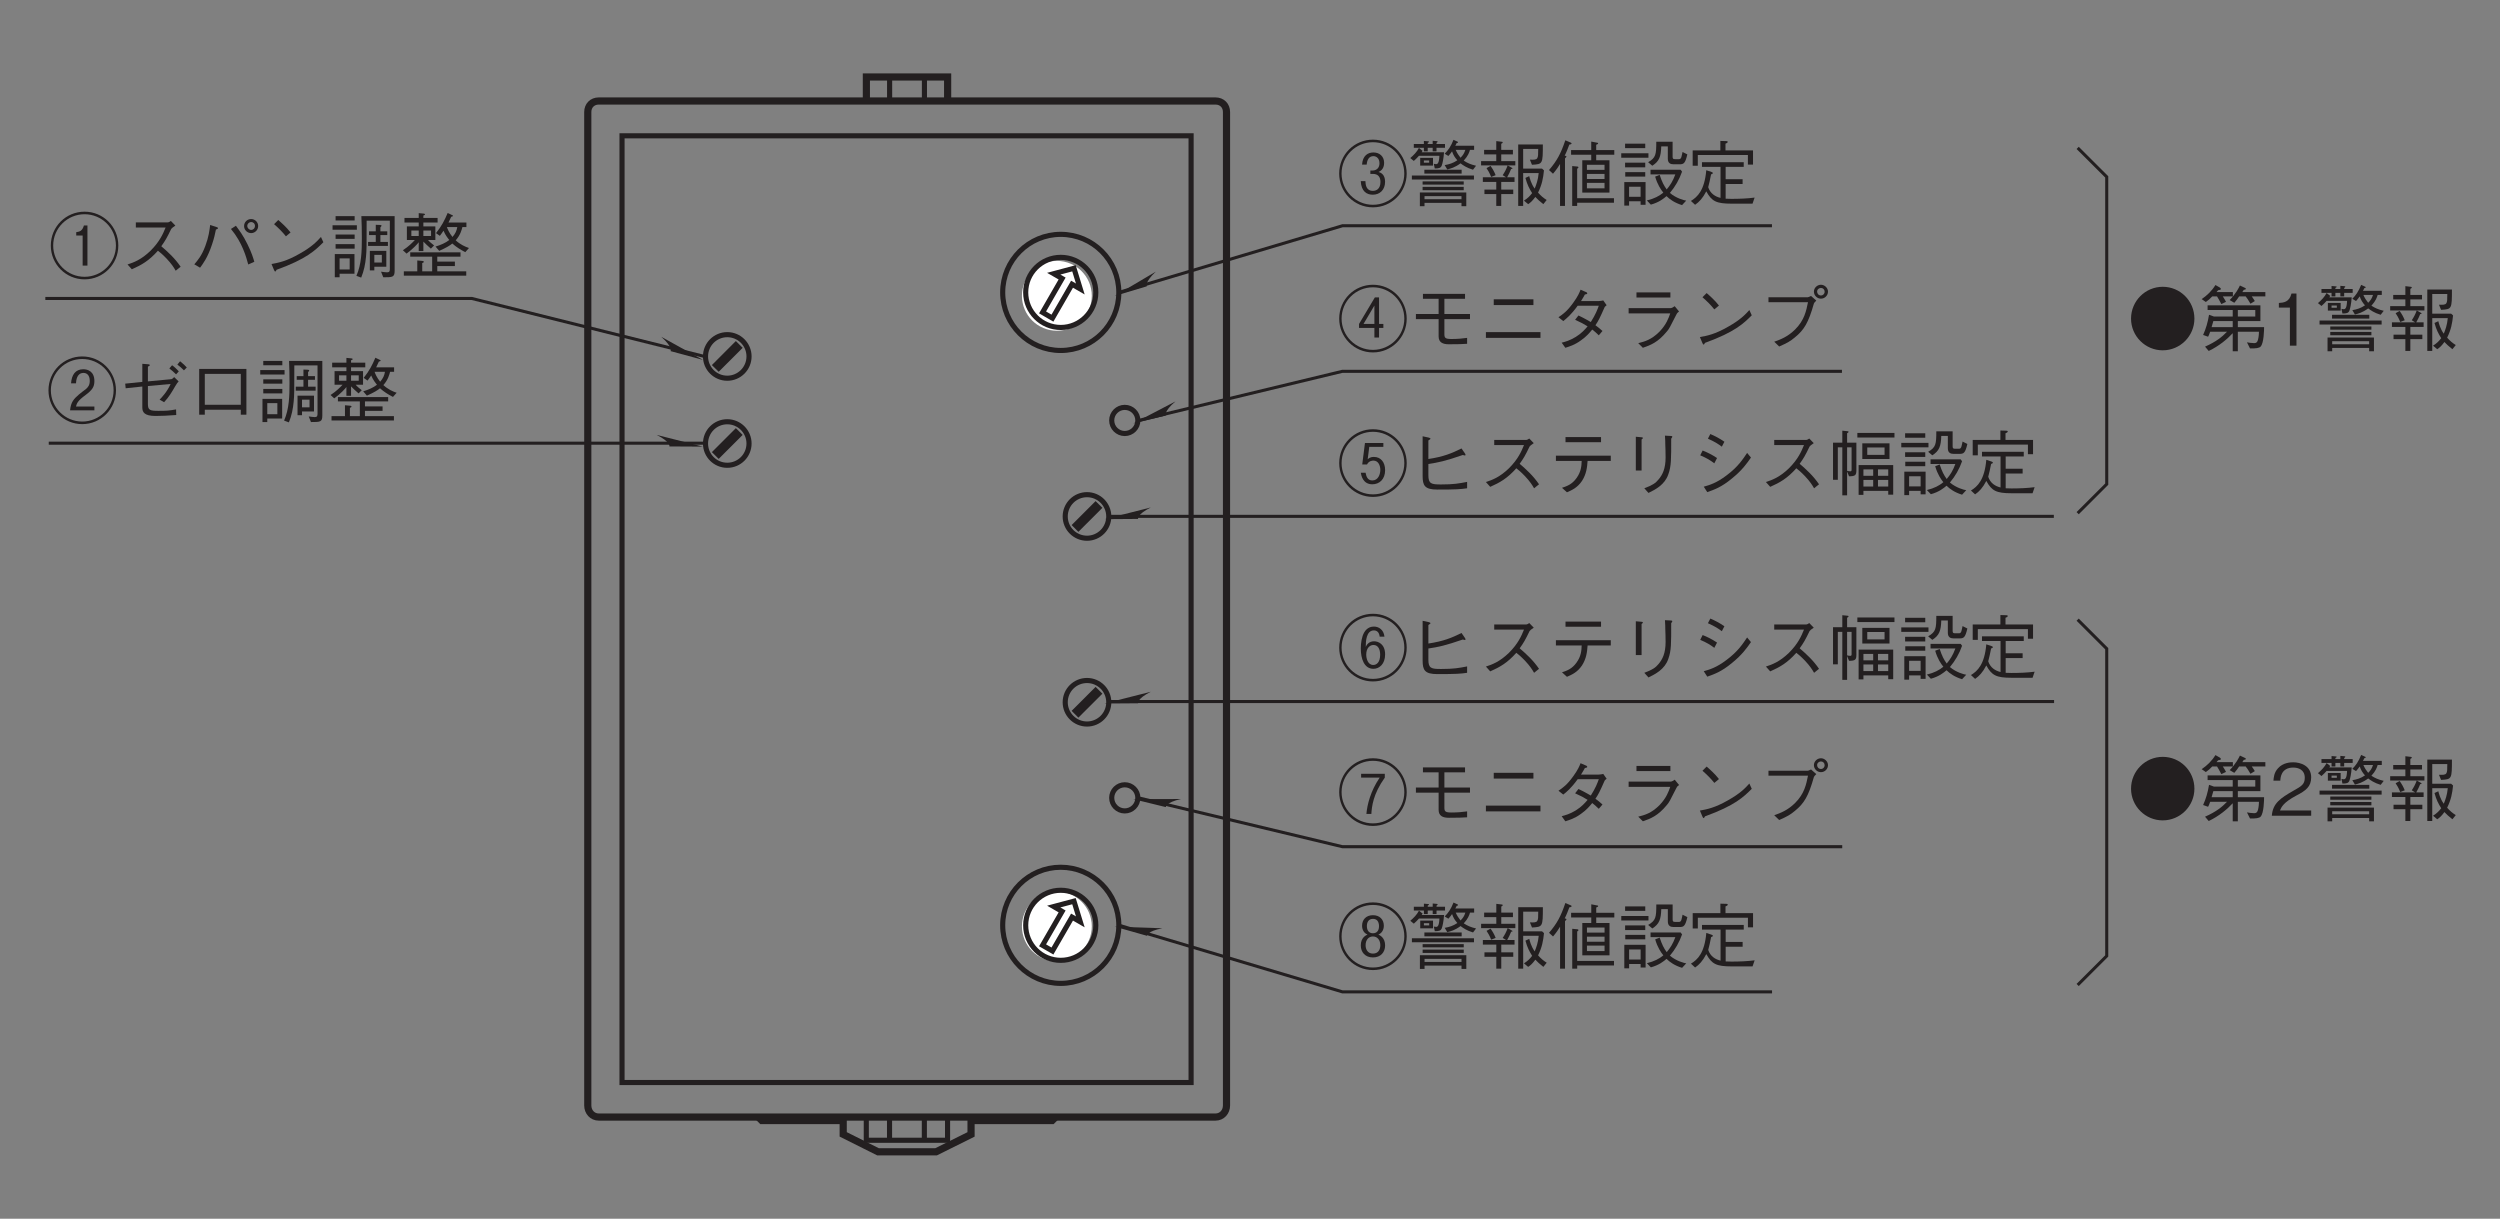 <?xml version="1.0" encoding="UTF-8"?>
<svg xmlns="http://www.w3.org/2000/svg" xmlns:xlink="http://www.w3.org/1999/xlink" width="244.1pt" height="119pt" viewBox="0 0 244.1 119" version="1.2">
<rect x="0" y="0" width="244.1" height="119" fill="#808080" stroke="none"/>
<defs>
<g>
<symbol overflow="visible" id="glyph0-0">
<path style="stroke:none;" d="M 0.703 0.844 L 6.266 0.844 L 6.266 -6.125 L 0.703 -6.125 Z M 3.484 -2.938 L 1.266 -5.781 L 5.703 -5.781 Z M 3.703 -2.641 L 5.922 -5.5 L 5.922 0.203 Z M 1.266 0.484 L 3.484 -2.359 L 5.703 0.484 Z M 1.047 -5.5 L 3.266 -2.641 L 1.047 0.203 Z M 1.047 -5.5 "/>
</symbol>
<symbol overflow="visible" id="glyph0-1">
<path style="stroke:none;" d="M 6.781 -2.641 C 6.781 -4.5 5.297 -5.953 3.484 -5.953 C 1.672 -5.953 0.188 -4.5 0.188 -2.641 C 0.188 -0.828 1.656 0.656 3.484 0.656 C 5.312 0.656 6.781 -0.828 6.781 -2.641 Z M 6.547 -2.641 C 6.547 -0.969 5.172 0.406 3.484 0.406 C 1.797 0.406 0.422 -0.969 0.422 -2.641 C 0.422 -4.359 1.812 -5.703 3.484 -5.703 C 5.156 -5.703 6.547 -4.359 6.547 -2.641 Z M 4.5 -1.734 L 4.5 -2.125 L 4.078 -2.125 L 4.078 -4.719 L 3.672 -4.719 L 2.125 -2.125 L 2.125 -1.734 L 3.625 -1.734 L 3.625 -0.797 L 4.078 -0.797 L 4.078 -1.734 Z M 3.625 -2.125 L 2.562 -2.125 L 3.625 -3.922 Z M 3.625 -2.125 "/>
</symbol>
<symbol overflow="visible" id="glyph0-2">
<path style="stroke:none;" d="M 3.625 -2.594 L 6.125 -2.594 L 6.125 -3.094 L 3.625 -3.094 L 3.625 -4.578 L 5.641 -4.578 L 5.641 -5.062 L 1.531 -5.062 L 1.531 -4.578 L 3.062 -4.578 L 3.062 -3.094 L 0.844 -3.094 L 0.844 -2.594 L 3.062 -2.594 L 3.062 -0.906 C 3.062 -0.328 3.469 -0.141 4.047 -0.141 C 4.984 -0.141 5.375 -0.156 5.844 -0.188 L 5.844 -0.766 C 5.422 -0.703 4.891 -0.656 4.328 -0.656 C 3.703 -0.656 3.625 -0.766 3.625 -1.141 Z M 3.625 -2.594 "/>
</symbol>
<symbol overflow="visible" id="glyph0-3">
<path style="stroke:none;" d="M 5.484 -3.969 L 5.484 -4.531 L 1.609 -4.531 L 1.609 -3.969 Z M 0.844 -0.766 L 6.172 -0.766 L 6.172 -1.328 L 0.844 -1.328 Z M 0.844 -0.766 "/>
</symbol>
<symbol overflow="visible" id="glyph0-4">
<path style="stroke:none;" d="M 5.469 -4.422 C 5.344 -4.391 5.125 -4.359 5.016 -4.359 L 3.297 -4.359 C 3.547 -4.766 3.562 -4.797 3.672 -5 C 3.734 -5.016 3.906 -5.031 3.906 -5.109 C 3.906 -5.141 3.875 -5.203 3.797 -5.234 L 3.25 -5.469 C 3.156 -5.219 3 -4.828 2.531 -4.188 C 1.938 -3.359 1.531 -3.078 1.094 -2.781 L 1.562 -2.406 C 1.875 -2.656 2.328 -3.016 2.969 -3.906 L 5.031 -3.906 C 4.906 -3.547 4.719 -3.047 4.25 -2.312 C 4.047 -2.422 3.703 -2.641 3.047 -2.953 L 2.719 -2.531 C 3.281 -2.281 3.562 -2.125 3.938 -1.891 C 3.672 -1.578 3.359 -1.219 2.781 -0.859 C 2.188 -0.5 1.766 -0.391 1.406 -0.297 L 1.766 0.203 C 2.188 0.062 2.656 -0.062 3.281 -0.516 C 3.844 -0.906 4.141 -1.281 4.391 -1.578 C 4.578 -1.438 4.719 -1.312 5.031 -1.016 L 5.391 -1.438 C 5.156 -1.656 4.938 -1.828 4.703 -2 C 5 -2.438 5.094 -2.625 5.609 -3.781 C 5.656 -3.828 5.672 -3.859 5.797 -3.953 Z M 5.469 -4.422 "/>
</symbol>
<symbol overflow="visible" id="glyph0-5">
<path style="stroke:none;" d="M 5.188 -5.203 L 1.875 -5.203 L 1.875 -4.703 L 5.188 -4.703 Z M 5.172 -3.156 C 5.016 -2.703 4.797 -2.078 4.125 -1.375 C 3.328 -0.578 2.672 -0.406 2.047 -0.25 L 2.5 0.203 C 3.266 -0.062 3.969 -0.328 4.844 -1.391 C 5.062 -1.641 5.141 -1.797 5.797 -3.094 C 5.828 -3.172 5.859 -3.203 6.031 -3.344 L 5.609 -3.859 C 5.469 -3.75 5.297 -3.672 5.219 -3.672 L 1.109 -3.672 L 1.109 -3.156 Z M 5.172 -3.156 "/>
</symbol>
<symbol overflow="visible" id="glyph0-6">
<path style="stroke:none;" d="M 3.094 -3.922 C 2.703 -4.438 2.109 -4.953 1.891 -5.141 L 1.484 -4.734 C 1.891 -4.375 2.297 -3.984 2.641 -3.547 Z M 6.062 -3.484 C 5.672 -3.047 5.172 -2.516 3.969 -1.844 C 2.688 -1.109 1.922 -0.969 1.234 -0.844 L 1.469 -0.281 C 1.516 -0.188 1.547 -0.109 1.609 -0.109 C 1.641 -0.109 1.719 -0.266 1.734 -0.281 C 4.672 -1.344 5.516 -2.188 6.297 -2.969 Z M 6.062 -3.484 "/>
</symbol>
<symbol overflow="visible" id="glyph0-7">
<path style="stroke:none;" d="M 4.953 -4.25 C 4.781 -3.406 4.609 -2.5 3.703 -1.594 C 2.969 -0.859 2.234 -0.594 1.656 -0.391 L 2.141 0.078 C 2.922 -0.266 3.25 -0.453 3.672 -0.812 C 4.562 -1.531 5 -2.234 5.531 -4.125 C 5.578 -4.219 5.594 -4.234 5.766 -4.406 L 5.25 -4.859 C 5.094 -4.781 4.984 -4.734 4.938 -4.734 L 1.094 -4.734 L 1.094 -4.25 Z M 6.219 -4.594 C 6.594 -4.594 6.906 -4.906 6.906 -5.281 C 6.906 -5.641 6.578 -5.953 6.219 -5.953 C 5.859 -5.953 5.531 -5.656 5.531 -5.281 C 5.531 -4.906 5.844 -4.594 6.219 -4.594 Z M 6.219 -4.906 C 6 -4.906 5.844 -5.078 5.844 -5.281 C 5.844 -5.5 6.031 -5.641 6.219 -5.641 C 6.422 -5.641 6.578 -5.484 6.578 -5.281 C 6.578 -5.062 6.422 -4.906 6.219 -4.906 Z M 6.219 -4.906 "/>
</symbol>
<symbol overflow="visible" id="glyph0-8">
<path style="stroke:none;" d="M 6.781 -2.641 C 6.781 -4.5 5.297 -5.953 3.484 -5.953 C 1.672 -5.953 0.188 -4.5 0.188 -2.641 C 0.188 -0.828 1.656 0.656 3.484 0.656 C 5.312 0.656 6.781 -0.828 6.781 -2.641 Z M 6.547 -2.641 C 6.547 -0.969 5.172 0.406 3.484 0.406 C 1.797 0.406 0.422 -0.969 0.422 -2.641 C 0.422 -4.359 1.812 -5.703 3.484 -5.703 C 5.156 -5.703 6.547 -4.359 6.547 -2.641 Z M 4.672 -1.953 C 4.672 -2.734 4.25 -3.25 3.578 -3.25 C 3.188 -3.25 3.031 -3.078 2.969 -3.016 L 3.125 -4.234 L 4.5 -4.234 L 4.5 -4.609 L 2.703 -4.609 L 2.438 -2.516 L 2.906 -2.516 C 3.094 -2.891 3.469 -2.891 3.531 -2.891 C 4 -2.891 4.203 -2.422 4.203 -1.984 C 4.203 -1.562 4 -0.953 3.422 -0.953 C 2.938 -0.953 2.828 -1.375 2.766 -1.703 L 2.297 -1.703 C 2.344 -1.438 2.5 -0.578 3.422 -0.578 C 4.125 -0.578 4.672 -1.078 4.672 -1.953 Z M 4.672 -1.953 "/>
</symbol>
<symbol overflow="visible" id="glyph0-9">
<path style="stroke:none;" d="M 2.062 -2.562 C 3.031 -2.703 3.703 -2.844 5.422 -3.438 C 5.562 -3.406 5.578 -3.391 5.625 -3.391 C 5.641 -3.391 5.688 -3.391 5.688 -3.453 C 5.688 -3.5 5.656 -3.547 5.641 -3.578 L 5.297 -4.078 C 4.359 -3.609 3.531 -3.266 2.062 -3.047 L 2.062 -4.859 C 2.203 -4.953 2.266 -4.984 2.266 -5.031 C 2.266 -5.094 2.125 -5.125 2.078 -5.141 L 1.5 -5.266 L 1.5 -1.391 C 1.5 -0.453 1.703 -0.062 2.938 -0.062 C 4.734 -0.062 5.219 -0.094 5.844 -0.188 L 5.844 -0.812 C 5.031 -0.656 4.547 -0.562 3.297 -0.562 C 2.344 -0.562 2.062 -0.625 2.062 -1.469 Z M 2.062 -2.562 "/>
</symbol>
<symbol overflow="visible" id="glyph0-10">
<path style="stroke:none;" d="M 5.078 -5.047 C 5 -4.984 4.875 -4.906 4.75 -4.906 L 1.656 -4.906 L 1.656 -4.406 L 4.562 -4.406 C 4.312 -3.797 4 -3.047 3.094 -2.141 C 2.172 -1.25 1.453 -1 0.844 -0.797 L 1.266 -0.328 C 2.219 -0.75 2.938 -1.156 3.812 -2.141 C 4 -2 4.266 -1.781 4.656 -1.375 C 5.156 -0.844 5.359 -0.516 5.547 -0.188 L 6.031 -0.578 C 5.453 -1.422 4.781 -2.031 4.141 -2.578 C 4.516 -3.094 4.703 -3.422 5.109 -4.266 C 5.203 -4.375 5.219 -4.391 5.516 -4.594 Z M 5.078 -5.047 "/>
</symbol>
<symbol overflow="visible" id="glyph0-11">
<path style="stroke:none;" d="M 5.25 -5.188 L 1.781 -5.188 L 1.781 -4.688 L 5.25 -4.688 Z M 6.203 -2.859 L 6.203 -3.375 L 0.844 -3.375 L 0.844 -2.859 L 3.359 -2.859 C 3.344 -2.391 3.312 -1.812 2.859 -1.188 C 2.406 -0.547 1.891 -0.391 1.438 -0.234 L 1.922 0.203 C 2.391 0 2.938 -0.234 3.391 -0.906 C 3.828 -1.594 3.891 -2.234 3.938 -2.859 Z M 6.203 -2.859 "/>
</symbol>
<symbol overflow="visible" id="glyph0-12">
<path style="stroke:none;" d="M 1.812 -5.219 L 1.812 -1.922 L 2.375 -1.922 L 2.375 -4.953 C 2.5 -5.047 2.5 -5.062 2.5 -5.094 C 2.5 -5.156 2.422 -5.172 2.359 -5.172 Z M 3.047 0.266 C 3.719 -0.062 4.641 -0.531 4.984 -1.547 C 5.281 -2.359 5.266 -3.047 5.266 -5.031 C 5.359 -5.172 5.375 -5.188 5.375 -5.219 C 5.375 -5.297 5.25 -5.297 5.219 -5.297 L 4.656 -5.328 C 4.688 -4.781 4.688 -4.75 4.688 -4.531 C 4.703 -4.344 4.719 -3.406 4.719 -3.203 C 4.719 -2.109 4.422 -1.5 4.016 -1.031 C 3.75 -0.703 3.438 -0.484 2.641 -0.188 Z M 3.047 0.266 "/>
</symbol>
<symbol overflow="visible" id="glyph0-13">
<path style="stroke:none;" d="M 2.016 -5.031 C 2.75 -4.703 3.062 -4.484 3.375 -4.25 L 3.625 -4.734 C 3.172 -5.047 2.672 -5.312 2.25 -5.484 Z M 1.266 -3.406 C 1.922 -3.125 2.25 -2.922 2.641 -2.625 L 2.906 -3.141 C 2.422 -3.469 1.875 -3.734 1.5 -3.875 Z M 5.844 -3.641 C 5.422 -3.016 4.953 -2.281 3.844 -1.453 C 2.844 -0.688 2.156 -0.5 1.609 -0.344 L 1.953 0.188 C 2.609 -0.047 3.328 -0.281 4.375 -1.156 C 5.359 -1.953 5.844 -2.641 6.219 -3.188 Z M 5.844 -3.641 "/>
</symbol>
<symbol overflow="visible" id="glyph0-14">
<path style="stroke:none;" d="M 6.438 0.438 L 6.438 -2.453 L 3.062 -2.453 L 3.062 0.453 L 3.531 0.453 L 3.531 0.062 L 5.953 0.062 L 5.953 0.438 Z M 3.531 -1.406 L 3.531 -2.031 L 4.484 -2.031 L 4.484 -1.406 Z M 5.953 -1.406 L 4.953 -1.406 L 4.953 -2.031 L 5.953 -2.031 Z M 3.531 -0.359 L 3.531 -1 L 4.484 -1 L 4.484 -0.359 Z M 5.953 -0.359 L 4.953 -0.359 L 4.953 -1 L 5.953 -1 Z M 2.844 -4.641 L 1.938 -4.641 L 1.938 -5.562 C 2.016 -5.609 2.078 -5.641 2.078 -5.703 C 2.078 -5.75 2 -5.766 1.938 -5.766 L 1.469 -5.812 L 1.469 -4.641 L 0.562 -4.641 L 0.562 -1.016 L 1.031 -1.016 L 1.031 -4.188 L 1.469 -4.188 L 1.469 0.5 L 1.938 0.5 L 1.938 -1.828 L 2.125 -1.359 C 2.75 -1.359 2.844 -1.469 2.844 -1.969 Z M 2.375 -4.188 L 2.375 -2.016 C 2.375 -1.938 2.375 -1.844 2.25 -1.844 C 2.125 -1.844 2 -1.875 1.938 -1.891 L 1.938 -4.188 Z M 6.078 -3.047 L 6.078 -4.578 L 3.422 -4.578 L 3.422 -3.047 Z M 5.594 -3.453 L 3.906 -3.453 L 3.906 -4.172 L 5.594 -4.172 Z M 6.562 -5.141 L 6.562 -5.594 L 2.938 -5.594 L 2.938 -5.141 Z M 6.562 -5.141 "/>
</symbol>
<symbol overflow="visible" id="glyph0-15">
<path style="stroke:none;" d="M 1.156 0.062 L 2.281 0.062 L 2.281 0.406 L 2.766 0.406 L 2.766 -1.812 L 0.688 -1.812 L 0.688 0.484 L 1.156 0.484 Z M 2.281 -0.375 L 1.156 -0.375 L 1.156 -1.359 L 2.281 -1.359 Z M 2.734 -5.125 L 2.734 -5.562 L 0.766 -5.562 L 0.766 -5.125 Z M 0.391 -4.188 L 3.047 -4.188 L 3.047 -4.625 L 0.391 -4.625 Z M 0.766 -3.25 L 2.734 -3.25 L 2.734 -3.703 L 0.766 -3.703 Z M 0.781 -2.344 L 2.734 -2.344 L 2.734 -2.781 L 0.781 -2.781 Z M 3.25 -2.562 L 5.672 -2.562 C 5.438 -1.906 5.156 -1.484 4.828 -1.094 C 4.547 -1.484 4.375 -1.812 4.141 -2.516 L 3.703 -2.344 C 3.922 -1.562 4.281 -1.047 4.5 -0.781 C 4.109 -0.453 3.609 -0.188 2.891 -0.016 L 3.281 0.391 C 4.078 0.172 4.516 -0.188 4.812 -0.438 C 5.125 -0.125 5.609 0.219 6.328 0.438 L 6.734 0 C 6.531 -0.031 5.766 -0.219 5.141 -0.75 C 5.656 -1.359 6.062 -2.062 6.328 -2.828 L 6.188 -3.016 L 3.25 -3.016 Z M 6.375 -4.75 C 6.359 -4.672 6.312 -4.422 6.266 -4.266 C 6.234 -4.156 6.172 -4.047 6.047 -4.047 L 5.656 -4.047 C 5.453 -4.047 5.406 -4.094 5.406 -4.297 L 5.406 -5.75 L 3.812 -5.75 C 3.812 -4.484 3.766 -4.188 3.016 -3.75 L 3.422 -3.406 C 4.109 -3.844 4.266 -4.297 4.297 -5.297 L 4.938 -5.297 L 4.938 -4.094 C 4.938 -3.656 5.203 -3.547 5.5 -3.547 L 6.078 -3.547 C 6.484 -3.547 6.641 -3.625 6.844 -4.516 Z M 6.375 -4.75 "/>
</symbol>
<symbol overflow="visible" id="glyph0-16">
<path style="stroke:none;" d="M 6.422 -3.516 L 6.422 -4.906 L 3.734 -4.906 L 3.734 -5.562 C 3.812 -5.594 3.953 -5.641 3.953 -5.734 C 3.953 -5.797 3.875 -5.812 3.812 -5.812 L 3.234 -5.828 L 3.234 -4.906 L 0.531 -4.906 L 0.531 -3.406 L 1.031 -3.406 L 1.031 -4.453 L 5.922 -4.453 L 5.922 -3.516 Z M 6.578 -0.297 C 5.906 -0.203 5.031 -0.172 4.328 -0.172 C 4 -0.172 3.859 -0.188 3.75 -0.188 L 3.75 -1.625 L 5.406 -1.625 L 5.406 -2.094 L 3.75 -2.094 L 3.75 -3.297 L 5.516 -3.297 L 5.516 -3.75 L 1.438 -3.75 L 1.438 -3.297 L 3.25 -3.297 L 3.25 -0.266 C 2.734 -0.391 2.25 -0.688 2.047 -1.312 C 2.141 -1.688 2.234 -2.047 2.328 -2.562 C 2.406 -2.594 2.5 -2.625 2.5 -2.688 C 2.5 -2.734 2.438 -2.781 2.375 -2.797 L 1.859 -2.969 C 1.688 -1 1 -0.359 0.359 0.031 L 0.766 0.406 C 1.172 0.125 1.5 -0.219 1.859 -0.906 C 2.391 0.062 2.828 0.297 4.328 0.297 L 6.375 0.297 Z M 6.578 -0.297 "/>
</symbol>
<symbol overflow="visible" id="glyph0-17">
<path style="stroke:none;" d="M 6.781 -2.641 C 6.781 -4.5 5.297 -5.953 3.484 -5.953 C 1.672 -5.953 0.188 -4.5 0.188 -2.641 C 0.188 -0.828 1.656 0.656 3.484 0.656 C 5.312 0.656 6.781 -0.828 6.781 -2.641 Z M 6.547 -2.641 C 6.547 -0.969 5.172 0.406 3.484 0.406 C 1.797 0.406 0.422 -0.969 0.422 -2.641 C 0.422 -4.359 1.812 -5.703 3.484 -5.703 C 5.156 -5.703 6.547 -4.359 6.547 -2.641 Z M 4.672 -1.984 C 4.672 -2.984 4.016 -3.266 3.594 -3.266 C 3.062 -3.266 2.859 -2.891 2.781 -2.719 C 2.781 -3.266 2.828 -4.328 3.578 -4.328 C 3.875 -4.328 4.094 -4.141 4.141 -3.719 L 4.609 -3.719 C 4.531 -4.391 4.062 -4.703 3.578 -4.703 C 3.359 -4.703 2.922 -4.641 2.625 -4.125 C 2.391 -3.719 2.297 -3.094 2.297 -2.562 C 2.297 -1.562 2.625 -0.578 3.531 -0.578 C 4.109 -0.578 4.672 -1.047 4.672 -1.984 Z M 4.188 -1.953 C 4.188 -1.219 3.844 -0.953 3.516 -0.953 C 2.969 -0.953 2.828 -1.609 2.828 -1.969 C 2.828 -2.609 3.188 -2.906 3.531 -2.906 C 4 -2.906 4.188 -2.469 4.188 -1.953 Z M 4.188 -1.953 "/>
</symbol>
<symbol overflow="visible" id="glyph0-18">
<path style="stroke:none;" d="M 6.781 -2.641 C 6.781 -4.5 5.297 -5.953 3.484 -5.953 C 1.672 -5.953 0.188 -4.5 0.188 -2.641 C 0.188 -0.828 1.656 0.656 3.484 0.656 C 5.312 0.656 6.781 -0.828 6.781 -2.641 Z M 6.547 -2.641 C 6.547 -0.969 5.172 0.406 3.484 0.406 C 1.797 0.406 0.422 -0.969 0.422 -2.641 C 0.422 -4.359 1.812 -5.703 3.484 -5.703 C 5.156 -5.703 6.547 -4.359 6.547 -2.641 Z M 4.641 -4.062 L 4.641 -4.438 L 2.328 -4.438 L 2.328 -4.062 L 4.141 -4.062 C 3.25 -2.75 2.922 -1.422 2.844 -0.516 L 3.328 -0.516 C 3.375 -1.234 3.484 -2.438 4.641 -4.062 Z M 4.641 -4.062 "/>
</symbol>
<symbol overflow="visible" id="glyph0-19">
<path style="stroke:none;" d="M 6.781 -2.641 C 6.781 -4.5 5.297 -5.953 3.484 -5.953 C 1.672 -5.953 0.188 -4.5 0.188 -2.641 C 0.188 -0.828 1.656 0.656 3.484 0.656 C 5.312 0.656 6.781 -0.828 6.781 -2.641 Z M 6.547 -2.641 C 6.547 -0.969 5.172 0.406 3.484 0.406 C 1.797 0.406 0.422 -0.969 0.422 -2.641 C 0.422 -4.359 1.812 -5.703 3.484 -5.703 C 5.156 -5.703 6.547 -4.359 6.547 -2.641 Z M 4.672 -1.844 C 4.672 -2.594 4.203 -2.75 4.031 -2.797 C 4.156 -2.859 4.578 -3.031 4.578 -3.688 C 4.578 -4.312 4.141 -4.703 3.531 -4.703 C 3 -4.703 2.484 -4.406 2.422 -3.516 L 2.875 -3.516 C 2.906 -3.938 3.078 -4.344 3.531 -4.344 C 3.781 -4.344 4.125 -4.172 4.125 -3.641 C 4.125 -3.219 3.859 -2.938 3.438 -2.938 L 3.234 -2.938 L 3.234 -2.609 L 3.484 -2.609 C 3.969 -2.609 4.219 -2.328 4.219 -1.828 C 4.219 -1.109 3.781 -0.953 3.484 -0.953 C 2.797 -0.953 2.766 -1.594 2.75 -1.906 L 2.297 -1.906 C 2.344 -0.906 2.875 -0.578 3.469 -0.578 C 4.172 -0.578 4.672 -1.062 4.672 -1.844 Z M 4.672 -1.844 "/>
</symbol>
<symbol overflow="visible" id="glyph0-20">
<path style="stroke:none;" d="M 6.719 -3.406 C 6.188 -3.531 5.875 -3.672 5.516 -3.906 C 5.938 -4.359 6.062 -4.719 6.125 -4.953 L 6.531 -4.953 L 6.531 -5.359 L 4.688 -5.359 C 4.75 -5.469 4.781 -5.5 4.828 -5.625 C 4.906 -5.625 4.953 -5.641 4.953 -5.688 C 4.953 -5.75 4.906 -5.766 4.859 -5.781 L 4.516 -5.938 C 4.266 -5.297 4 -4.922 3.656 -4.578 L 4.016 -4.359 C 4.188 -4.547 4.25 -4.641 4.375 -4.812 C 4.5 -4.453 4.641 -4.219 4.891 -3.938 C 4.469 -3.656 4.109 -3.547 3.656 -3.469 L 3.906 -3.047 C 4.234 -3.125 4.656 -3.234 5.203 -3.641 C 5.453 -3.453 5.797 -3.203 6.422 -3.016 Z M 3.594 -4.719 L 1.406 -4.719 C 1.438 -4.766 1.484 -4.844 1.5 -4.859 L 1.141 -5.141 C 0.938 -4.75 0.625 -4.438 0.297 -4.156 L 0.641 -3.875 C 0.875 -4.078 1 -4.219 1.141 -4.375 L 3.141 -4.375 C 3.109 -3.656 2.969 -3.562 2.812 -3.562 C 2.766 -3.562 2.656 -3.578 2.594 -3.594 L 2.688 -3.141 C 3.078 -3.141 3.281 -3.172 3.375 -3.438 C 3.438 -3.609 3.547 -4.062 3.594 -4.719 Z M 2.516 -3.422 L 2.516 -4.172 L 1.266 -4.172 L 1.266 -3.422 Z M 5.672 -4.953 C 5.562 -4.609 5.438 -4.422 5.203 -4.188 C 5 -4.453 4.875 -4.625 4.734 -4.953 Z M 2.141 -3.703 L 1.625 -3.703 L 1.625 -3.922 L 2.141 -3.922 Z M 5.766 0.547 L 5.766 -0.797 L 1.234 -0.797 L 1.234 0.547 L 1.688 0.547 L 1.688 0.219 L 5.297 0.219 L 5.297 0.547 Z M 5.297 -0.141 L 1.688 -0.141 L 1.688 -0.438 L 5.297 -0.438 Z M 3.688 -5.156 L 3.688 -5.531 L 2.859 -5.531 L 2.859 -5.641 C 2.906 -5.672 2.969 -5.719 2.969 -5.75 C 2.969 -5.812 2.875 -5.812 2.828 -5.812 L 2.484 -5.844 L 2.484 -5.531 L 2 -5.531 L 2 -5.641 C 2.109 -5.688 2.125 -5.719 2.125 -5.75 C 2.125 -5.781 2.062 -5.797 2 -5.797 L 1.625 -5.828 L 1.625 -5.531 L 0.641 -5.531 L 0.641 -5.156 L 1.625 -5.156 L 1.625 -4.812 L 2 -4.812 L 2 -5.156 L 2.484 -5.156 L 2.484 -4.812 L 2.859 -4.812 L 2.859 -5.156 Z M 5.312 -2.641 L 5.312 -3.016 L 1.672 -3.016 L 1.672 -2.641 Z M 6.516 -2.062 L 6.516 -2.453 L 0.453 -2.453 L 0.453 -2.062 Z M 5.516 -1.562 L 5.516 -1.875 L 1.5 -1.875 L 1.5 -1.562 Z M 5.516 -1.016 L 5.516 -1.344 L 1.5 -1.344 L 1.5 -1.016 Z M 5.516 -1.016 "/>
</symbol>
<symbol overflow="visible" id="glyph0-21">
<path style="stroke:none;" d="M 6.781 -0.062 C 6.453 -0.266 6.234 -0.453 5.938 -0.781 C 6.328 -1.578 6.438 -2.188 6.516 -2.953 L 6.328 -3.125 L 4.484 -3.125 L 4.484 -5.047 L 5.953 -5.047 C 5.953 -4.031 5.953 -3.969 5.141 -4 L 5.344 -3.5 C 6.391 -3.562 6.406 -3.562 6.406 -5.484 L 4 -5.484 L 4 0.516 L 4.484 0.516 L 4.484 -2.688 L 6 -2.688 C 5.938 -2 5.75 -1.516 5.609 -1.172 C 5.266 -1.625 5.109 -2.25 5.078 -2.391 L 4.703 -2.219 C 4.891 -1.531 5.078 -1.188 5.359 -0.734 C 5.156 -0.469 4.953 -0.25 4.562 0 L 4.969 0.344 C 5.188 0.203 5.359 0.062 5.672 -0.359 C 5.906 -0.109 6.078 0.047 6.453 0.344 Z M 3.719 -3.438 L 3.719 -3.859 L 2.344 -3.859 L 2.344 -4.516 L 3.484 -4.516 L 3.484 -4.953 L 2.344 -4.953 L 2.344 -5.547 C 2.453 -5.609 2.484 -5.625 2.484 -5.688 C 2.484 -5.75 2.391 -5.75 2.375 -5.75 L 1.859 -5.812 L 1.859 -4.953 L 0.672 -4.953 L 0.672 -4.516 L 1.859 -4.516 L 1.859 -3.859 L 0.375 -3.859 L 0.375 -3.438 Z M 1.797 -2.484 C 1.656 -2.844 1.5 -3.109 1.297 -3.391 L 0.906 -3.172 C 1.047 -2.969 1.188 -2.734 1.359 -2.312 Z M 3.641 -1.828 L 3.641 -2.281 L 2.922 -2.281 C 3.094 -2.578 3.188 -2.797 3.312 -3.094 C 3.359 -3.094 3.438 -3.078 3.438 -3.141 C 3.438 -3.172 3.391 -3.219 3.359 -3.219 L 2.969 -3.438 C 2.828 -3.047 2.672 -2.766 2.484 -2.484 L 2.812 -2.281 L 0.547 -2.281 L 0.547 -1.828 L 1.859 -1.828 L 1.859 -1.078 L 0.703 -1.078 L 0.703 -0.641 L 1.859 -0.641 L 1.859 0.516 L 2.344 0.516 L 2.344 -0.641 L 3.516 -0.641 L 3.516 -1.078 L 2.344 -1.078 L 2.344 -1.828 Z M 3.641 -1.828 "/>
</symbol>
<symbol overflow="visible" id="glyph0-22">
<path style="stroke:none;" d="M 6.547 -4.484 L 6.547 -4.938 L 4.781 -4.938 L 4.781 -5.453 C 4.906 -5.5 4.969 -5.531 4.969 -5.594 C 4.969 -5.641 4.922 -5.656 4.781 -5.672 L 4.297 -5.766 L 4.297 -4.938 L 2.328 -4.938 L 2.328 -4.484 L 4.297 -4.484 L 4.297 -3.938 L 3.422 -3.938 L 3.422 -0.781 L 6.078 -0.781 L 6.078 -3.938 L 4.781 -3.938 L 4.781 -4.484 Z M 5.594 -2.109 L 3.875 -2.109 L 3.875 -2.609 L 5.594 -2.609 Z M 5.594 -3 L 3.875 -3 L 3.875 -3.5 L 5.594 -3.5 Z M 5.594 -1.203 L 3.875 -1.203 L 3.875 -1.734 L 5.594 -1.734 Z M 6.516 0.203 L 6.516 -0.234 L 2.922 -0.234 L 2.922 -3.109 C 3 -3.172 3.047 -3.203 3.047 -3.25 C 3.047 -3.281 3 -3.328 2.938 -3.328 L 2.438 -3.375 L 2.438 0.516 L 2.922 0.516 L 2.922 0.203 Z M 2.375 -5.578 C 2.375 -5.625 2.328 -5.656 2.281 -5.672 L 1.766 -5.891 C 1.328 -4.594 0.953 -3.891 0.172 -2.984 L 0.562 -2.625 C 0.875 -2.984 1.125 -3.359 1.25 -3.578 L 1.25 0.516 L 1.734 0.516 L 1.734 -4.125 C 1.859 -4.25 1.875 -4.266 1.875 -4.297 C 1.875 -4.359 1.797 -4.375 1.703 -4.391 C 1.875 -4.719 2.016 -5.094 2.156 -5.469 C 2.188 -5.469 2.375 -5.5 2.375 -5.578 Z M 2.375 -5.578 "/>
</symbol>
<symbol overflow="visible" id="glyph0-23">
<path style="stroke:none;" d="M 4.672 -1.75 C 4.672 -2.5 4.172 -2.734 4.016 -2.812 C 4.375 -2.953 4.547 -3.312 4.547 -3.672 C 4.547 -4.266 4.156 -4.703 3.484 -4.703 C 2.797 -4.703 2.422 -4.25 2.422 -3.672 C 2.422 -3.297 2.594 -2.953 2.953 -2.812 C 2.797 -2.734 2.297 -2.516 2.297 -1.75 C 2.297 -1.094 2.719 -0.578 3.484 -0.578 C 4.234 -0.578 4.672 -1.078 4.672 -1.75 Z M 4.078 -3.641 C 4.078 -3.422 4.016 -2.938 3.484 -2.938 C 3.125 -2.938 2.891 -3.172 2.891 -3.641 C 2.891 -3.984 3.031 -4.344 3.484 -4.344 C 3.859 -4.344 4.062 -4.109 4.078 -3.641 Z M 4.203 -1.766 C 4.203 -1.391 4.031 -0.953 3.484 -0.953 C 2.953 -0.953 2.766 -1.391 2.766 -1.766 C 2.766 -2.297 3.062 -2.625 3.484 -2.625 C 3.938 -2.625 4.203 -2.25 4.203 -1.766 Z M 6.781 -2.641 C 6.781 -4.5 5.297 -5.953 3.484 -5.953 C 1.672 -5.953 0.188 -4.5 0.188 -2.641 C 0.188 -0.828 1.656 0.656 3.484 0.656 C 5.312 0.656 6.781 -0.828 6.781 -2.641 Z M 6.547 -2.641 C 6.547 -0.969 5.172 0.406 3.484 0.406 C 1.797 0.406 0.422 -0.969 0.422 -2.641 C 0.422 -4.359 1.812 -5.703 3.484 -5.703 C 5.156 -5.703 6.547 -4.359 6.547 -2.641 Z M 6.547 -2.641 "/>
</symbol>
<symbol overflow="visible" id="glyph0-24">
<path style="stroke:none;" d="M 6.781 -2.641 C 6.781 -4.5 5.297 -5.953 3.484 -5.953 C 1.672 -5.953 0.188 -4.5 0.188 -2.641 C 0.188 -0.828 1.656 0.656 3.484 0.656 C 5.312 0.656 6.781 -0.828 6.781 -2.641 Z M 6.547 -2.641 C 6.547 -0.969 5.172 0.406 3.484 0.406 C 1.797 0.406 0.422 -0.969 0.422 -2.641 C 0.422 -4.359 1.812 -5.703 3.484 -5.703 C 5.156 -5.703 6.547 -4.359 6.547 -2.641 Z M 4.672 -0.688 L 4.672 -1.062 L 2.875 -1.062 C 2.953 -1.359 3.016 -1.609 3.812 -2.188 C 4.453 -2.672 4.672 -2.969 4.672 -3.547 C 4.672 -4.5 4.016 -4.703 3.594 -4.703 C 2.812 -4.703 2.453 -4.156 2.391 -3.328 L 2.875 -3.328 C 2.891 -3.578 2.938 -4.344 3.609 -4.344 C 3.906 -4.344 4.219 -4.156 4.219 -3.562 C 4.219 -3.141 4.047 -2.953 3.859 -2.781 C 3.766 -2.703 3.25 -2.328 3.156 -2.234 C 2.656 -1.797 2.375 -1.5 2.297 -0.688 Z M 4.672 -0.688 "/>
</symbol>
<symbol overflow="visible" id="glyph0-25">
<path style="stroke:none;" d="M 3.062 -3.516 L 3.062 -4.953 C 3.234 -5.062 3.25 -5.062 3.25 -5.094 C 3.25 -5.172 3.141 -5.188 3.109 -5.188 L 2.516 -5.234 L 2.516 -3.469 L 0.844 -3.297 L 0.891 -2.844 L 2.516 -3.016 L 2.516 -0.969 C 2.516 -0.516 2.703 -0.141 3.812 -0.141 C 4.297 -0.141 5.109 -0.172 5.828 -0.234 L 5.812 -0.781 C 5.094 -0.656 4.891 -0.641 4.078 -0.641 C 3.281 -0.641 3.062 -0.703 3.062 -1.297 L 3.062 -3.062 L 5.281 -3.266 C 4.938 -2.5 4.406 -1.938 4.203 -1.734 L 4.641 -1.484 C 5.078 -1.938 5.406 -2.484 5.719 -3.031 C 5.922 -3.359 5.938 -3.391 6.062 -3.516 L 5.625 -3.938 C 5.609 -3.906 5.438 -3.75 5.359 -3.734 Z M 5.156 -4.781 C 5.344 -4.641 5.625 -4.391 5.812 -4.203 L 6.078 -4.5 C 5.891 -4.703 5.609 -4.969 5.422 -5.094 Z M 5.938 -5.156 C 6.141 -5.016 6.406 -4.781 6.578 -4.594 L 6.859 -4.875 C 6.734 -5.016 6.484 -5.266 6.203 -5.484 Z M 5.938 -5.156 "/>
</symbol>
<symbol overflow="visible" id="glyph0-26">
<path style="stroke:none;" d="M 5.297 -0.75 L 5.297 -0.266 L 5.844 -0.266 L 5.844 -4.734 L 1.234 -4.734 L 1.234 -0.266 L 1.781 -0.266 L 1.781 -0.75 Z M 5.297 -1.234 L 1.781 -1.234 L 1.781 -4.25 L 5.297 -4.25 Z M 5.297 -1.234 "/>
</symbol>
<symbol overflow="visible" id="glyph0-27">
<path style="stroke:none;" d="M 6.422 -0.188 L 6.422 -5.516 L 3.172 -5.516 C 3.203 -4.797 3.219 -4.266 3.219 -3.359 C 3.219 -2.109 3.188 -0.828 2.688 0.312 L 3.156 0.484 C 3.422 -0.156 3.562 -0.844 3.625 -1.547 C 3.688 -2.188 3.688 -2.609 3.688 -5.078 L 5.953 -5.078 L 5.953 -0.359 C 5.953 -0.156 5.922 -0.031 5.688 -0.031 C 5.578 -0.031 5.312 -0.062 5.094 -0.094 L 5.312 0.453 C 6.219 0.453 6.422 0.453 6.422 -0.188 Z M 2.516 -5.094 L 2.516 -5.516 L 0.656 -5.516 L 0.656 -5.094 Z M 5.609 -0.578 L 5.609 -2.125 L 4 -2.125 L 4 -0.219 L 4.438 -0.219 L 4.438 -0.578 Z M 5.172 -0.984 L 4.438 -0.984 L 4.438 -1.734 L 5.172 -1.734 Z M 2.5 0.109 L 2.5 -1.812 L 0.578 -1.812 L 0.578 0.453 L 1.047 0.453 L 1.047 0.109 Z M 2.031 -0.312 L 1.047 -0.312 L 1.047 -1.391 L 2.031 -1.391 Z M 5.766 -2.609 L 5.766 -3 L 5.031 -3 L 5.031 -3.672 L 5.703 -3.672 L 5.703 -4.031 L 5.031 -4.031 L 5.031 -4.422 C 5.125 -4.531 5.141 -4.547 5.141 -4.578 C 5.141 -4.625 5.109 -4.641 5.016 -4.656 L 4.578 -4.672 L 4.578 -4.031 L 3.922 -4.031 L 3.922 -3.672 L 4.578 -3.672 L 4.578 -3 L 3.828 -3 L 3.828 -2.609 Z M 2.734 -4.188 L 2.734 -4.625 L 0.359 -4.625 L 0.359 -4.188 Z M 2.516 -3.297 L 2.516 -3.719 L 0.656 -3.719 L 0.656 -3.297 Z M 2.516 -2.344 L 2.516 -2.781 L 0.656 -2.781 L 0.656 -2.344 Z M 2.516 -2.344 "/>
</symbol>
<symbol overflow="visible" id="glyph0-28">
<path style="stroke:none;" d="M 0.75 -1.859 C 1.359 -2.297 1.859 -2.844 1.938 -2.969 L 1.938 -2.109 L 2.391 -2.109 L 2.391 -3.031 C 2.609 -2.797 2.797 -2.641 3.125 -2.344 L 3.438 -2.656 C 3.219 -2.828 3 -3 2.844 -3.188 L 3.562 -3.188 L 3.562 -4.516 L 2.391 -4.516 L 2.391 -4.891 L 3.781 -4.891 L 3.781 -5.344 L 2.391 -5.344 L 2.391 -5.578 C 2.5 -5.609 2.547 -5.641 2.547 -5.688 C 2.547 -5.734 2.516 -5.75 2.422 -5.766 L 1.938 -5.812 L 1.938 -5.344 L 0.547 -5.344 L 0.547 -4.891 L 1.938 -4.891 L 1.938 -4.516 L 0.781 -4.516 L 0.781 -3.188 L 1.562 -3.188 C 1.359 -2.969 0.953 -2.547 0.391 -2.188 Z M 1.938 -3.578 L 1.219 -3.578 L 1.219 -4.109 L 1.938 -4.109 Z M 3.141 -3.578 L 2.391 -3.578 L 2.391 -4.109 L 3.141 -4.109 Z M 1.797 -0.125 L 0.484 -0.125 L 0.484 0.297 L 6.578 0.297 L 6.578 -0.125 L 3.75 -0.125 L 3.75 -0.641 L 5.469 -0.641 L 5.469 -1.078 L 3.75 -1.078 L 3.75 -1.562 L 6.016 -1.562 L 6.016 -1.984 L 1.109 -1.984 L 1.109 -1.562 L 3.25 -1.562 L 3.25 -0.125 L 2.281 -0.125 L 2.281 -0.938 C 2.375 -0.969 2.438 -1 2.438 -1.062 C 2.438 -1.109 2.359 -1.125 2.328 -1.141 L 1.797 -1.188 Z M 4.844 -4.891 C 4.922 -5.062 4.984 -5.203 5.109 -5.453 C 5.156 -5.469 5.281 -5.484 5.281 -5.547 C 5.281 -5.594 5.219 -5.609 5.188 -5.625 L 4.766 -5.828 C 4.453 -5.094 4.188 -4.562 3.625 -3.859 L 4 -3.594 C 4.094 -3.719 4.203 -3.859 4.359 -4.094 C 4.531 -3.672 4.781 -3.359 4.922 -3.188 C 4.562 -2.906 4.094 -2.703 3.578 -2.547 L 3.938 -2.125 C 4.672 -2.453 4.969 -2.641 5.219 -2.844 C 5.594 -2.5 6.031 -2.234 6.484 -2 L 6.844 -2.406 C 6.469 -2.531 5.984 -2.75 5.547 -3.156 C 6.016 -3.672 6.141 -4.219 6.203 -4.453 L 6.594 -4.453 L 6.594 -4.891 Z M 5.703 -4.453 C 5.641 -4.078 5.516 -3.812 5.234 -3.484 C 4.891 -3.906 4.75 -4.281 4.688 -4.453 Z M 5.703 -4.453 "/>
</symbol>
<symbol overflow="visible" id="glyph0-29">
<path style="stroke:none;" d="M 6.781 -2.641 C 6.781 -4.5 5.297 -5.953 3.484 -5.953 C 1.672 -5.953 0.188 -4.5 0.188 -2.641 C 0.188 -0.828 1.656 0.656 3.484 0.656 C 5.312 0.656 6.781 -0.828 6.781 -2.641 Z M 6.547 -2.641 C 6.547 -0.969 5.172 0.406 3.484 0.406 C 1.797 0.406 0.422 -0.969 0.422 -2.641 C 0.422 -4.359 1.812 -5.703 3.484 -5.703 C 5.156 -5.703 6.547 -4.359 6.547 -2.641 Z M 3.766 -0.688 L 3.766 -4.609 L 3.422 -4.609 C 3.266 -4.047 2.984 -4 2.672 -3.953 L 2.672 -3.625 L 3.297 -3.625 L 3.297 -0.688 Z M 3.766 -0.688 "/>
</symbol>
<symbol overflow="visible" id="glyph0-30">
<path style="stroke:none;" d="M 6.078 -3.859 C 6.453 -3.859 6.766 -4.172 6.766 -4.547 C 6.766 -4.938 6.453 -5.234 6.078 -5.234 C 5.703 -5.234 5.391 -4.938 5.391 -4.547 C 5.391 -4.156 5.719 -3.859 6.078 -3.859 Z M 6.078 -4.172 C 5.891 -4.172 5.703 -4.344 5.703 -4.562 C 5.703 -4.766 5.875 -4.938 6.078 -4.938 C 6.297 -4.938 6.453 -4.781 6.453 -4.562 C 6.453 -4.328 6.281 -4.172 6.078 -4.172 Z M 1.094 -0.484 C 1.359 -0.844 1.828 -1.438 2.266 -2.766 C 2.469 -3.359 2.562 -3.812 2.641 -4.203 C 2.766 -4.25 2.844 -4.281 2.844 -4.344 C 2.844 -4.391 2.797 -4.422 2.703 -4.453 L 2.078 -4.656 C 2.016 -4.141 1.938 -3.484 1.609 -2.609 C 1.25 -1.641 0.875 -1.219 0.531 -0.812 Z M 4.109 -4.266 C 5.219 -2.938 5.609 -1.5 5.797 -0.797 L 6.391 -1.062 C 6.281 -1.438 6.141 -1.922 5.734 -2.75 C 5.297 -3.656 4.922 -4.125 4.594 -4.578 Z M 4.109 -4.266 "/>
</symbol>
<symbol overflow="visible" id="glyph0-31">
<path style="stroke:none;" d="M 3.484 -5.75 C 1.797 -5.75 0.391 -4.375 0.391 -2.641 C 0.391 -0.938 1.781 0.453 3.484 0.453 C 5.188 0.453 6.578 -0.938 6.578 -2.641 C 6.578 -4.375 5.188 -5.75 3.484 -5.75 Z M 3.484 -5.75 "/>
</symbol>
<symbol overflow="visible" id="glyph0-32">
<path style="stroke:none;" d="M 6.406 -1.812 L 3.844 -1.812 L 3.844 -2.406 L 6.047 -2.406 L 6.047 -3.938 L 0.891 -3.938 L 0.891 -3.484 L 3.344 -3.484 L 3.344 -2.844 L 1.516 -2.844 L 1.031 -3.016 C 0.906 -2.266 0.734 -1.672 0.453 -1.047 L 0.938 -0.875 C 1 -0.984 1.031 -1.047 1.141 -1.359 L 2.781 -1.359 C 2.312 -0.859 1.703 -0.375 0.641 0.094 L 1 0.516 C 2.016 0.031 2.812 -0.641 3.344 -1.219 L 3.344 0.547 L 3.844 0.547 L 3.844 -1.359 L 5.906 -1.359 C 5.906 -1.219 5.891 -0.891 5.812 -0.578 C 5.734 -0.297 5.609 -0.25 5.438 -0.25 C 5.219 -0.25 4.875 -0.297 4.734 -0.328 L 5.031 0.266 C 5.609 0.281 5.922 0.234 6.062 0.094 C 6.391 -0.25 6.406 -1.547 6.406 -1.812 Z M 5.547 -2.844 L 3.844 -2.844 L 3.844 -3.484 L 5.547 -3.484 Z M 3.344 -1.812 L 1.281 -1.812 C 1.359 -2.094 1.375 -2.125 1.453 -2.406 L 3.344 -2.406 Z M 6.531 -4.812 L 6.531 -5.234 L 4.281 -5.234 C 4.375 -5.375 4.375 -5.375 4.422 -5.453 C 4.516 -5.469 4.625 -5.484 4.625 -5.547 C 4.625 -5.594 4.578 -5.641 4.516 -5.656 L 4.047 -5.875 C 3.938 -5.641 3.641 -5.062 3.047 -4.453 L 3.5 -4.188 C 3.734 -4.453 3.859 -4.641 3.969 -4.812 L 4.609 -4.812 C 4.75 -4.625 4.875 -4.453 5.078 -4.094 L 5.5 -4.359 C 5.422 -4.5 5.344 -4.609 5.203 -4.812 Z M 3.359 -4.812 L 3.359 -5.234 L 1.766 -5.234 C 1.766 -5.25 1.922 -5.422 1.938 -5.422 C 2.062 -5.438 2.188 -5.438 2.188 -5.547 C 2.188 -5.578 2.156 -5.625 2.094 -5.672 L 1.656 -5.922 C 1.312 -5.359 0.844 -4.906 0.312 -4.547 L 0.719 -4.266 C 0.969 -4.438 1.109 -4.562 1.344 -4.812 L 1.812 -4.812 C 1.938 -4.609 2.062 -4.391 2.234 -4.062 L 2.688 -4.281 C 2.594 -4.469 2.516 -4.594 2.375 -4.812 Z M 3.359 -4.812 "/>
</symbol>
<symbol overflow="visible" id="glyph0-33">
<path style="stroke:none;" d="M 2.594 0 L 2.594 -5.094 L 2.109 -5.094 C 1.891 -4.234 1.328 -4.203 0.875 -4.172 L 0.875 -3.719 L 1.953 -3.719 L 1.953 0 Z M 2.594 0 "/>
</symbol>
<symbol overflow="visible" id="glyph0-34">
<path style="stroke:none;" d="M 4.031 0 L 4.031 -0.516 L 0.984 -0.516 C 1.125 -0.844 1.297 -1.281 2.578 -1.969 C 3.516 -2.453 4.031 -2.844 4.031 -3.75 C 4.031 -4.891 2.984 -5.219 2.266 -5.219 C 2.016 -5.219 1.281 -5.188 0.797 -4.641 C 0.391 -4.203 0.375 -3.719 0.344 -3.422 L 1.016 -3.422 C 1.031 -3.688 1.078 -4.703 2.281 -4.703 C 2.75 -4.703 3.406 -4.516 3.406 -3.703 C 3.406 -3.062 3.062 -2.875 2.312 -2.453 C 1.031 -1.719 0.281 -1.219 0.188 0 Z M 4.031 0 "/>
</symbol>
</g>
</defs>
<g id="surface1">
<path style=" stroke:none;fill-rule:nonzero;fill:rgb(100%,100%,100%);fill-opacity:1;" d="M 103.191 32.293 C 105.074 32.293 106.602 30.766 106.602 28.883 C 106.602 27 105.074 25.473 103.191 25.473 C 101.309 25.473 99.781 27 99.781 28.883 C 99.781 30.766 101.309 32.293 103.191 32.293 "/>
<path style="fill:none;stroke-width:5;stroke-linecap:butt;stroke-linejoin:miter;stroke:rgb(13.73%,12.16%,12.549%);stroke-opacity:1;stroke-miterlimit:4;" d="M 1035.719 868.073 C 1054.616 868.073 1069.946 883.403 1069.946 902.301 C 1069.946 921.198 1054.616 936.528 1035.719 936.528 C 1016.821 936.528 1001.491 921.198 1001.491 902.301 C 1001.491 883.403 1016.821 868.073 1035.719 868.073 Z M 1035.719 868.073 " transform="matrix(0.1,0,0,-0.1,0,118.781)"/>
<path style=" stroke:none;fill-rule:nonzero;fill:rgb(100%,100%,100%);fill-opacity:1;" d="M 104.477 26.535 L 102.508 27.062 L 103.324 27.531 L 101.422 30.828 L 102.383 31.387 L 104.289 28.086 L 105.094 28.551 L 104.477 26.535 "/>
<path style="fill:none;stroke-width:5;stroke-linecap:butt;stroke-linejoin:miter;stroke:rgb(13.73%,12.16%,12.549%);stroke-opacity:1;stroke-miterlimit:4;" d="M 1048.618 925.864 L 1028.858 920.571 L 1037.052 915.866 L 1017.958 882.776 L 1027.603 877.169 L 1046.736 910.299 L 1054.812 905.633 Z M 1048.618 925.864 " transform="matrix(0.1,0,0,-0.1,0,118.781)"/>
<path style="fill:none;stroke-width:5;stroke-linecap:butt;stroke-linejoin:miter;stroke:rgb(13.73%,12.16%,12.549%);stroke-opacity:1;stroke-miterlimit:4;" d="M 1035.719 845.608 C 1067.045 845.608 1092.411 870.975 1092.411 902.301 C 1092.411 933.588 1067.045 958.993 1035.719 958.993 C 1004.432 958.993 979.026 933.588 979.026 902.301 C 979.026 870.975 1004.432 845.608 1035.719 845.608 Z M 1035.719 845.608 " transform="matrix(0.1,0,0,-0.1,0,118.781)"/>
<path style="fill:none;stroke-width:5;stroke-linecap:butt;stroke-linejoin:miter;stroke:rgb(13.73%,12.16%,12.549%);stroke-opacity:1;stroke-miterlimit:4;" d="M 1098.214 764.529 C 1105.271 764.529 1110.995 770.253 1110.995 777.31 C 1110.995 784.328 1105.271 790.052 1098.214 790.052 C 1091.196 790.052 1085.472 784.328 1085.472 777.31 C 1085.472 770.253 1091.196 764.529 1098.214 764.529 Z M 1098.214 764.529 " transform="matrix(0.1,0,0,-0.1,0,118.781)"/>
<g style="fill:rgb(13.73%,12.16%,12.549%);fill-opacity:1;">
  <use xlink:href="#glyph0-1" x="130.571" y="33.756"/>
</g>
<g style="fill:rgb(13.73%,12.16%,12.549%);fill-opacity:1;">
  <use xlink:href="#glyph0-2" x="137.405" y="33.756"/>
</g>
<g style="fill:rgb(13.73%,12.16%,12.549%);fill-opacity:1;">
  <use xlink:href="#glyph0-3" x="144.24" y="33.756"/>
</g>
<g style="fill:rgb(13.73%,12.16%,12.549%);fill-opacity:1;">
  <use xlink:href="#glyph0-4" x="151.075" y="33.756"/>
</g>
<g style="fill:rgb(13.73%,12.16%,12.549%);fill-opacity:1;">
  <use xlink:href="#glyph0-5" x="157.91" y="33.756"/>
</g>
<g style="fill:rgb(13.73%,12.16%,12.549%);fill-opacity:1;">
  <use xlink:href="#glyph0-6" x="164.745" y="33.756"/>
</g>
<g style="fill:rgb(13.73%,12.16%,12.549%);fill-opacity:1;">
  <use xlink:href="#glyph0-7" x="171.579" y="33.756"/>
</g>
<path style="fill:none;stroke-width:3;stroke-linecap:butt;stroke-linejoin:miter;stroke:rgb(13.73%,12.16%,12.549%);stroke-opacity:1;stroke-miterlimit:4;" d="M 1110.878 777.114 L 1310.713 825.26 L 1798.482 825.26 " transform="matrix(0.1,0,0,-0.1,0,118.781)"/>
<g style="fill:rgb(13.73%,12.16%,12.549%);fill-opacity:1;">
  <use xlink:href="#glyph0-8" x="130.571" y="47.864"/>
</g>
<g style="fill:rgb(13.73%,12.16%,12.549%);fill-opacity:1;">
  <use xlink:href="#glyph0-9" x="137.405" y="47.864"/>
</g>
<g style="fill:rgb(13.73%,12.16%,12.549%);fill-opacity:1;">
  <use xlink:href="#glyph0-10" x="144.24" y="47.864"/>
</g>
<g style="fill:rgb(13.73%,12.16%,12.549%);fill-opacity:1;">
  <use xlink:href="#glyph0-11" x="151.075" y="47.864"/>
</g>
<g style="fill:rgb(13.73%,12.16%,12.549%);fill-opacity:1;">
  <use xlink:href="#glyph0-12" x="157.91" y="47.864"/>
</g>
<g style="fill:rgb(13.73%,12.16%,12.549%);fill-opacity:1;">
  <use xlink:href="#glyph0-13" x="164.745" y="47.864"/>
</g>
<g style="fill:rgb(13.73%,12.16%,12.549%);fill-opacity:1;">
  <use xlink:href="#glyph0-10" x="171.579" y="47.864"/>
</g>
<g style="fill:rgb(13.73%,12.16%,12.549%);fill-opacity:1;">
  <use xlink:href="#glyph0-14" x="178.414" y="47.864"/>
</g>
<g style="fill:rgb(13.73%,12.16%,12.549%);fill-opacity:1;">
  <use xlink:href="#glyph0-15" x="185.249" y="47.864"/>
</g>
<g style="fill:rgb(13.73%,12.16%,12.549%);fill-opacity:1;">
  <use xlink:href="#glyph0-16" x="192.084" y="47.864"/>
</g>
<g style="fill:rgb(13.73%,12.16%,12.549%);fill-opacity:1;">
  <use xlink:href="#glyph0-17" x="130.571" y="65.881"/>
</g>
<g style="fill:rgb(13.73%,12.16%,12.549%);fill-opacity:1;">
  <use xlink:href="#glyph0-9" x="137.405" y="65.881"/>
</g>
<g style="fill:rgb(13.73%,12.16%,12.549%);fill-opacity:1;">
  <use xlink:href="#glyph0-10" x="144.24" y="65.881"/>
</g>
<g style="fill:rgb(13.73%,12.16%,12.549%);fill-opacity:1;">
  <use xlink:href="#glyph0-11" x="151.075" y="65.881"/>
</g>
<g style="fill:rgb(13.73%,12.16%,12.549%);fill-opacity:1;">
  <use xlink:href="#glyph0-12" x="157.91" y="65.881"/>
</g>
<g style="fill:rgb(13.73%,12.16%,12.549%);fill-opacity:1;">
  <use xlink:href="#glyph0-13" x="164.745" y="65.881"/>
</g>
<g style="fill:rgb(13.73%,12.16%,12.549%);fill-opacity:1;">
  <use xlink:href="#glyph0-10" x="171.579" y="65.881"/>
</g>
<g style="fill:rgb(13.73%,12.16%,12.549%);fill-opacity:1;">
  <use xlink:href="#glyph0-14" x="178.414" y="65.881"/>
</g>
<g style="fill:rgb(13.73%,12.16%,12.549%);fill-opacity:1;">
  <use xlink:href="#glyph0-15" x="185.249" y="65.881"/>
</g>
<g style="fill:rgb(13.73%,12.16%,12.549%);fill-opacity:1;">
  <use xlink:href="#glyph0-16" x="192.084" y="65.881"/>
</g>
<g style="fill:rgb(13.73%,12.16%,12.549%);fill-opacity:1;">
  <use xlink:href="#glyph0-18" x="130.571" y="79.989"/>
</g>
<g style="fill:rgb(13.73%,12.16%,12.549%);fill-opacity:1;">
  <use xlink:href="#glyph0-2" x="137.405" y="79.989"/>
</g>
<g style="fill:rgb(13.73%,12.16%,12.549%);fill-opacity:1;">
  <use xlink:href="#glyph0-3" x="144.24" y="79.989"/>
</g>
<g style="fill:rgb(13.73%,12.16%,12.549%);fill-opacity:1;">
  <use xlink:href="#glyph0-4" x="151.075" y="79.989"/>
</g>
<g style="fill:rgb(13.73%,12.16%,12.549%);fill-opacity:1;">
  <use xlink:href="#glyph0-5" x="157.91" y="79.989"/>
</g>
<g style="fill:rgb(13.73%,12.16%,12.549%);fill-opacity:1;">
  <use xlink:href="#glyph0-6" x="164.745" y="79.989"/>
</g>
<g style="fill:rgb(13.73%,12.16%,12.549%);fill-opacity:1;">
  <use xlink:href="#glyph0-7" x="171.579" y="79.989"/>
</g>
<path style="fill:none;stroke-width:3;stroke-linecap:butt;stroke-linejoin:miter;stroke:rgb(13.73%,12.16%,12.549%);stroke-opacity:1;stroke-miterlimit:4;" d="M 1730.145 967.423 L 1310.909 967.423 L 1092.529 902.34 " transform="matrix(0.1,0,0,-0.1,0,118.781)"/>
<g style="fill:rgb(13.73%,12.16%,12.549%);fill-opacity:1;">
  <use xlink:href="#glyph0-19" x="130.568" y="19.589"/>
</g>
<g style="fill:rgb(13.73%,12.16%,12.549%);fill-opacity:1;">
  <use xlink:href="#glyph0-20" x="137.402" y="19.589"/>
</g>
<g style="fill:rgb(13.73%,12.16%,12.549%);fill-opacity:1;">
  <use xlink:href="#glyph0-21" x="144.237" y="19.589"/>
</g>
<g style="fill:rgb(13.73%,12.16%,12.549%);fill-opacity:1;">
  <use xlink:href="#glyph0-22" x="151.072" y="19.589"/>
</g>
<g style="fill:rgb(13.73%,12.16%,12.549%);fill-opacity:1;">
  <use xlink:href="#glyph0-15" x="157.907" y="19.589"/>
</g>
<g style="fill:rgb(13.73%,12.16%,12.549%);fill-opacity:1;">
  <use xlink:href="#glyph0-16" x="164.742" y="19.589"/>
</g>
<path style="fill:none;stroke-width:7;stroke-linecap:butt;stroke-linejoin:miter;stroke:rgb(13.73%,12.16%,12.549%);stroke-opacity:1;stroke-miterlimit:4;" d="M 1186.821 97.116 C 1193.094 97.116 1197.563 102.174 1197.563 108.447 L 1197.563 1078.456 C 1197.563 1084.729 1193.094 1089.198 1186.821 1089.198 L 584.608 1089.198 C 578.375 1089.198 573.905 1084.729 573.905 1078.456 L 573.905 108.447 C 573.905 102.174 578.375 97.116 584.608 97.116 Z M 1186.821 97.116 " transform="matrix(0.1,0,0,-0.1,0,118.781)"/>
<path style="fill:none;stroke-width:7;stroke-linecap:butt;stroke-linejoin:miter;stroke:rgb(13.73%,12.16%,12.549%);stroke-opacity:1;stroke-miterlimit:4;" d="M 925.274 1089.943 L 925.274 1112.644 L 845.92 1112.644 L 845.92 1089.943 " transform="matrix(0.1,0,0,-0.1,0,118.781)"/>
<path style="fill:none;stroke-width:5;stroke-linecap:butt;stroke-linejoin:miter;stroke:rgb(13.73%,12.16%,12.549%);stroke-opacity:1;stroke-miterlimit:4;" d="M 868.621 1112.565 L 868.621 1089.865 " transform="matrix(0.1,0,0,-0.1,0,118.781)"/>
<path style="fill:none;stroke-width:5;stroke-linecap:butt;stroke-linejoin:miter;stroke:rgb(13.73%,12.16%,12.549%);stroke-opacity:1;stroke-miterlimit:4;" d="M 902.613 1089.865 L 902.613 1112.565 " transform="matrix(0.1,0,0,-0.1,0,118.781)"/>
<path style="fill:none;stroke-width:7;stroke-linecap:butt;stroke-linejoin:miter;stroke:rgb(13.73%,12.16%,12.549%);stroke-opacity:1;stroke-miterlimit:4;" d="M 1030.661 97.077 L 1027.289 93.705 L 948.131 93.705 L 948.131 80.179 L 914.022 63.203 L 857.29 63.203 L 823.298 80.218 L 823.298 93.705 L 743.787 93.705 L 740.533 96.96 " transform="matrix(0.1,0,0,-0.1,0,118.781)"/>
<path style="fill:none;stroke-width:5;stroke-linecap:butt;stroke-linejoin:miter;stroke:rgb(13.73%,12.16%,12.549%);stroke-opacity:1;stroke-miterlimit:4;" d="M 925.196 97.116 L 925.196 74.455 L 845.842 74.455 L 845.842 97.116 " transform="matrix(0.1,0,0,-0.1,0,118.781)"/>
<path style="fill:none;stroke-width:5;stroke-linecap:butt;stroke-linejoin:miter;stroke:rgb(13.73%,12.16%,12.549%);stroke-opacity:1;stroke-miterlimit:4;" d="M 868.542 74.533 L 868.542 97.195 " transform="matrix(0.1,0,0,-0.1,0,118.781)"/>
<path style="fill:none;stroke-width:5;stroke-linecap:butt;stroke-linejoin:miter;stroke:rgb(13.73%,12.16%,12.549%);stroke-opacity:1;stroke-miterlimit:4;" d="M 902.534 97.195 L 902.534 74.533 " transform="matrix(0.1,0,0,-0.1,0,118.781)"/>
<path style="fill:none;stroke-width:5;stroke-linecap:butt;stroke-linejoin:miter;stroke:rgb(13.73%,12.16%,12.549%);stroke-opacity:1;stroke-miterlimit:4;" d="M 607.348 130.834 L 1162.983 130.834 L 1162.983 1055.206 L 607.348 1055.206 Z M 607.348 130.834 " transform="matrix(0.1,0,0,-0.1,0,118.781)"/>
<g style="fill:rgb(13.73%,12.16%,12.549%);fill-opacity:1;">
  <use xlink:href="#glyph0-23" x="130.571" y="94.062"/>
</g>
<g style="fill:rgb(13.73%,12.16%,12.549%);fill-opacity:1;">
  <use xlink:href="#glyph0-20" x="137.405" y="94.062"/>
</g>
<g style="fill:rgb(13.73%,12.16%,12.549%);fill-opacity:1;">
  <use xlink:href="#glyph0-21" x="144.24" y="94.062"/>
</g>
<g style="fill:rgb(13.73%,12.16%,12.549%);fill-opacity:1;">
  <use xlink:href="#glyph0-22" x="151.075" y="94.062"/>
</g>
<g style="fill:rgb(13.73%,12.16%,12.549%);fill-opacity:1;">
  <use xlink:href="#glyph0-15" x="157.91" y="94.062"/>
</g>
<g style="fill:rgb(13.73%,12.16%,12.549%);fill-opacity:1;">
  <use xlink:href="#glyph0-16" x="164.745" y="94.062"/>
</g>
<path style="fill:none;stroke-width:5;stroke-linecap:butt;stroke-linejoin:miter;stroke:rgb(13.73%,12.16%,12.549%);stroke-opacity:1;stroke-miterlimit:4;" d="M 1061.36 662.278 C 1073.083 662.278 1082.61 671.806 1082.61 683.528 C 1082.61 695.29 1073.083 704.817 1061.36 704.817 C 1049.598 704.817 1040.071 695.29 1040.071 683.528 C 1040.071 671.806 1049.598 662.278 1061.36 662.278 Z M 1061.36 662.278 " transform="matrix(0.1,0,0,-0.1,0,118.781)"/>
<path style="fill:none;stroke-width:5;stroke-linecap:butt;stroke-linejoin:miter;stroke:rgb(13.73%,12.16%,12.549%);stroke-opacity:1;stroke-miterlimit:4;" d="M 1072.847 691.958 L 1069.75 695.016 L 1049.872 675.138 L 1052.93 672.041 Z M 1072.847 691.958 " transform="matrix(0.1,0,0,-0.1,0,118.781)"/>
<path style=" stroke:none;fill-rule:nonzero;fill:rgb(100%,100%,100%);fill-opacity:1;" d="M 103.191 93.859 C 105.074 93.859 106.602 92.336 106.602 90.449 C 106.602 88.57 105.074 87.043 103.191 87.043 C 101.309 87.043 99.781 88.57 99.781 90.449 C 99.781 92.336 101.309 93.859 103.191 93.859 "/>
<path style="fill:none;stroke-width:5;stroke-linecap:butt;stroke-linejoin:miter;stroke:rgb(13.73%,12.16%,12.549%);stroke-opacity:1;stroke-miterlimit:4;" d="M 1035.719 250.139 C 1054.616 250.139 1069.946 265.43 1069.946 284.367 C 1069.946 303.225 1054.616 318.555 1035.719 318.555 C 1016.821 318.555 1001.491 303.225 1001.491 284.367 C 1001.491 265.43 1016.821 250.139 1035.719 250.139 Z M 1035.719 250.139 " transform="matrix(0.1,0,0,-0.1,0,118.781)"/>
<path style=" stroke:none;fill-rule:nonzero;fill:rgb(100%,100%,100%);fill-opacity:1;" d="M 104.477 88.102 L 102.508 88.629 L 103.324 89.102 L 101.422 92.398 L 102.383 92.953 L 104.289 89.652 L 105.094 90.117 L 104.477 88.102 "/>
<path style="fill:none;stroke-width:5;stroke-linecap:butt;stroke-linejoin:miter;stroke:rgb(13.73%,12.16%,12.549%);stroke-opacity:1;stroke-miterlimit:4;" d="M 1048.618 307.93 L 1028.858 302.637 L 1037.052 297.893 L 1017.958 264.803 L 1027.603 259.235 L 1046.736 292.365 L 1054.812 287.699 Z M 1048.618 307.93 " transform="matrix(0.1,0,0,-0.1,0,118.781)"/>
<path style="fill:none;stroke-width:5;stroke-linecap:butt;stroke-linejoin:miter;stroke:rgb(13.73%,12.16%,12.549%);stroke-opacity:1;stroke-miterlimit:4;" d="M 1035.719 227.635 C 1067.045 227.635 1092.411 253.041 1092.411 284.367 C 1092.411 315.654 1067.045 341.02 1035.719 341.02 C 1004.432 341.02 979.026 315.654 979.026 284.367 C 979.026 253.041 1004.432 227.635 1035.719 227.635 Z M 1035.719 227.635 " transform="matrix(0.1,0,0,-0.1,0,118.781)"/>
<path style="fill:none;stroke-width:5;stroke-linecap:butt;stroke-linejoin:miter;stroke:rgb(13.73%,12.16%,12.549%);stroke-opacity:1;stroke-miterlimit:4;" d="M 1098.214 396.027 C 1105.271 396.027 1110.995 401.751 1110.995 408.808 C 1110.995 415.826 1105.271 421.55 1098.214 421.55 C 1091.196 421.55 1085.472 415.826 1085.472 408.808 C 1085.472 401.751 1091.196 396.027 1098.214 396.027 Z M 1098.214 396.027 " transform="matrix(0.1,0,0,-0.1,0,118.781)"/>
<path style="fill:none;stroke-width:5;stroke-linecap:butt;stroke-linejoin:miter;stroke:rgb(13.73%,12.16%,12.549%);stroke-opacity:1;stroke-miterlimit:4;" d="M 1061.36 480.87 C 1073.083 480.87 1082.61 490.397 1082.61 502.12 C 1082.61 513.882 1073.083 523.37 1061.36 523.37 C 1049.598 523.37 1040.071 513.882 1040.071 502.12 C 1040.071 490.397 1049.598 480.87 1061.36 480.87 Z M 1061.36 480.87 " transform="matrix(0.1,0,0,-0.1,0,118.781)"/>
<path style="fill:none;stroke-width:5;stroke-linecap:butt;stroke-linejoin:miter;stroke:rgb(13.73%,12.16%,12.549%);stroke-opacity:1;stroke-miterlimit:4;" d="M 1072.847 510.51 L 1069.75 513.607 L 1049.872 493.73 L 1052.93 490.632 Z M 1072.847 510.51 " transform="matrix(0.1,0,0,-0.1,0,118.781)"/>
<path style="fill:none;stroke-width:5;stroke-linecap:butt;stroke-linejoin:miter;stroke:rgb(13.73%,12.16%,12.549%);stroke-opacity:1;stroke-miterlimit:4;" d="M 710.109 818.516 C 721.831 818.516 731.358 828.044 731.358 839.806 C 731.358 851.528 721.831 861.055 710.109 861.055 C 698.347 861.055 688.859 851.528 688.859 839.806 C 688.859 828.044 698.347 818.516 710.109 818.516 Z M 710.109 818.516 " transform="matrix(0.1,0,0,-0.1,0,118.781)"/>
<path style="fill:none;stroke-width:5;stroke-linecap:butt;stroke-linejoin:miter;stroke:rgb(13.73%,12.16%,12.549%);stroke-opacity:1;stroke-miterlimit:4;" d="M 721.596 848.196 L 718.499 851.293 L 698.621 831.376 L 701.718 828.318 Z M 721.596 848.196 " transform="matrix(0.1,0,0,-0.1,0,118.781)"/>
<path style="fill:none;stroke-width:5;stroke-linecap:butt;stroke-linejoin:miter;stroke:rgb(13.73%,12.16%,12.549%);stroke-opacity:1;stroke-miterlimit:4;" d="M 710.109 733.517 C 721.831 733.517 731.358 743.005 731.358 754.767 C 731.358 766.489 721.831 776.017 710.109 776.017 C 698.347 776.017 688.859 766.489 688.859 754.767 C 688.859 743.005 698.347 733.517 710.109 733.517 Z M 710.109 733.517 " transform="matrix(0.1,0,0,-0.1,0,118.781)"/>
<path style="fill:none;stroke-width:5;stroke-linecap:butt;stroke-linejoin:miter;stroke:rgb(13.73%,12.16%,12.549%);stroke-opacity:1;stroke-miterlimit:4;" d="M 721.596 763.157 L 718.499 766.254 L 698.621 746.376 L 701.718 743.279 Z M 721.596 763.157 " transform="matrix(0.1,0,0,-0.1,0,118.781)"/>
<g style="fill:rgb(13.73%,12.16%,12.549%);fill-opacity:1;">
  <use xlink:href="#glyph0-24" x="4.545" y="40.756"/>
</g>
<g style="fill:rgb(13.73%,12.16%,12.549%);fill-opacity:1;">
  <use xlink:href="#glyph0-25" x="11.38" y="40.756"/>
</g>
<g style="fill:rgb(13.73%,12.16%,12.549%);fill-opacity:1;">
  <use xlink:href="#glyph0-26" x="18.215" y="40.756"/>
</g>
<g style="fill:rgb(13.73%,12.16%,12.549%);fill-opacity:1;">
  <use xlink:href="#glyph0-27" x="25.05" y="40.756"/>
</g>
<g style="fill:rgb(13.73%,12.16%,12.549%);fill-opacity:1;">
  <use xlink:href="#glyph0-28" x="31.885" y="40.756"/>
</g>
<path style=" stroke:none;fill-rule:nonzero;fill:rgb(13.73%,12.16%,12.549%);fill-opacity:1;" d="M 68.637 35.141 L 64.562 32.883 C 65.707 33.898 65.477 34.285 65.477 34.285 L 68.637 35.141 "/>
<path style="fill:none;stroke-width:3;stroke-linecap:butt;stroke-linejoin:miter;stroke:rgb(13.73%,12.16%,12.549%);stroke-opacity:1;stroke-miterlimit:4;" d="M 44.264 896.381 L 460.716 896.381 L 688.898 839.492 " transform="matrix(0.1,0,0,-0.1,0,118.781)"/>
<path style=" stroke:none;fill-rule:nonzero;fill:rgb(13.73%,12.16%,12.549%);fill-opacity:1;" d="M 68.637 43.609 L 64.121 42.465 C 65.488 43.156 65.363 43.59 65.363 43.59 L 68.637 43.609 "/>
<g style="fill:rgb(13.73%,12.16%,12.549%);fill-opacity:1;">
  <use xlink:href="#glyph0-29" x="4.772" y="26.621"/>
</g>
<g style="fill:rgb(13.73%,12.16%,12.549%);fill-opacity:1;">
  <use xlink:href="#glyph0-10" x="11.607" y="26.621"/>
</g>
<g style="fill:rgb(13.73%,12.16%,12.549%);fill-opacity:1;">
  <use xlink:href="#glyph0-30" x="18.441" y="26.621"/>
</g>
<g style="fill:rgb(13.73%,12.16%,12.549%);fill-opacity:1;">
  <use xlink:href="#glyph0-6" x="25.276" y="26.621"/>
</g>
<g style="fill:rgb(13.73%,12.16%,12.549%);fill-opacity:1;">
  <use xlink:href="#glyph0-27" x="32.111" y="26.621"/>
</g>
<g style="fill:rgb(13.73%,12.16%,12.549%);fill-opacity:1;">
  <use xlink:href="#glyph0-28" x="38.946" y="26.621"/>
</g>
<path style=" stroke:none;fill-rule:nonzero;fill:rgb(13.73%,12.16%,12.549%);fill-opacity:1;" d="M 107.848 50.691 L 112.363 49.547 C 110.996 50.234 111.121 50.668 111.121 50.668 L 107.848 50.691 "/>
<path style=" stroke:none;fill-rule:nonzero;fill:rgb(13.73%,12.16%,12.549%);fill-opacity:1;" d="M 110.648 41.348 L 114.777 39.191 C 113.605 40.18 113.828 40.574 113.828 40.574 L 110.648 41.348 "/>
<path style=" stroke:none;fill-rule:nonzero;fill:rgb(13.73%,12.16%,12.549%);fill-opacity:1;" d="M 108.844 28.895 L 112.852 26.523 C 111.734 27.57 111.977 27.953 111.977 27.953 L 108.844 28.895 "/>
<path style=" stroke:none;fill-rule:nonzero;fill:rgb(13.73%,12.16%,12.549%);fill-opacity:1;" d="M 107.848 68.688 L 112.363 67.543 C 110.996 68.23 111.121 68.664 111.121 68.664 L 107.848 68.688 "/>
<path style="fill:none;stroke-width:3;stroke-linecap:butt;stroke-linejoin:miter;stroke:rgb(13.73%,12.16%,12.549%);stroke-opacity:1;stroke-miterlimit:4;" d="M 1110.564 409.043 L 1310.713 361.094 L 1798.756 361.094 " transform="matrix(0.1,0,0,-0.1,0,118.781)"/>
<path style="fill:none;stroke-width:3;stroke-linecap:butt;stroke-linejoin:miter;stroke:rgb(13.73%,12.16%,12.549%);stroke-opacity:1;stroke-miterlimit:4;" d="M 1092.764 284.367 L 1310.713 219.362 L 1730.223 219.362 " transform="matrix(0.1,0,0,-0.1,0,118.781)"/>
<path style=" stroke:none;fill-rule:nonzero;fill:rgb(13.73%,12.16%,12.549%);fill-opacity:1;" d="M 110.648 78.027 L 115.309 78.016 C 113.812 78.352 113.828 78.805 113.828 78.805 L 110.648 78.027 "/>
<path style=" stroke:none;fill-rule:nonzero;fill:rgb(13.73%,12.16%,12.549%);fill-opacity:1;" d="M 108.844 90.48 L 113.5 90.637 C 111.992 90.918 111.992 91.371 111.992 91.371 L 108.844 90.48 "/>
<path style="fill:none;stroke-width:3;stroke-linecap:butt;stroke-linejoin:miter;stroke:rgb(13.73%,12.16%,12.549%);stroke-opacity:1;stroke-miterlimit:4;" d="M 47.597 755.08 L 688.898 755.08 " transform="matrix(0.1,0,0,-0.1,0,118.781)"/>
<path style="fill:none;stroke-width:3;stroke-linecap:butt;stroke-linejoin:miter;stroke:rgb(13.73%,12.16%,12.549%);stroke-opacity:1;stroke-miterlimit:4;" d="M 1082.767 683.646 L 2005.374 683.646 " transform="matrix(0.1,0,0,-0.1,0,118.781)"/>
<path style="fill:none;stroke-width:3;stroke-linecap:butt;stroke-linejoin:miter;stroke:rgb(13.73%,12.16%,12.549%);stroke-opacity:1;stroke-miterlimit:4;" d="M 1082.767 502.825 L 2005.61 502.825 " transform="matrix(0.1,0,0,-0.1,0,118.781)"/>
<g style="fill:rgb(13.73%,12.16%,12.549%);fill-opacity:1;">
  <use xlink:href="#glyph0-31" x="207.684" y="33.752"/>
  <use xlink:href="#glyph0-32" x="214.659" y="33.752"/>
  <use xlink:href="#glyph0-33" x="221.633" y="33.752"/>
  <use xlink:href="#glyph0-20" x="226.027" y="33.752"/>
  <use xlink:href="#glyph0-21" x="233.001" y="33.752"/>
</g>
<path style="fill:none;stroke-width:3;stroke-linecap:butt;stroke-linejoin:miter;stroke:rgb(13.73%,12.16%,12.549%);stroke-opacity:1;stroke-miterlimit:4;" d="M 2028.624 686.743 L 2057.009 715.09 L 2057.009 1015.098 L 2028.624 1043.405 " transform="matrix(0.1,0,0,-0.1,0,118.781)"/>
<g style="fill:rgb(13.73%,12.16%,12.549%);fill-opacity:1;">
  <use xlink:href="#glyph0-31" x="207.684" y="79.649"/>
  <use xlink:href="#glyph0-32" x="214.659" y="79.649"/>
  <use xlink:href="#glyph0-34" x="221.633" y="79.649"/>
  <use xlink:href="#glyph0-20" x="226.027" y="79.649"/>
  <use xlink:href="#glyph0-21" x="233.001" y="79.649"/>
</g>
<path style="fill:none;stroke-width:3;stroke-linecap:butt;stroke-linejoin:miter;stroke:rgb(13.73%,12.16%,12.549%);stroke-opacity:1;stroke-miterlimit:4;" d="M 2028.624 226.067 L 2057.009 254.413 L 2057.009 554.421 L 2028.624 582.768 " transform="matrix(0.1,0,0,-0.1,0,118.781)"/>
</g>
</svg>
